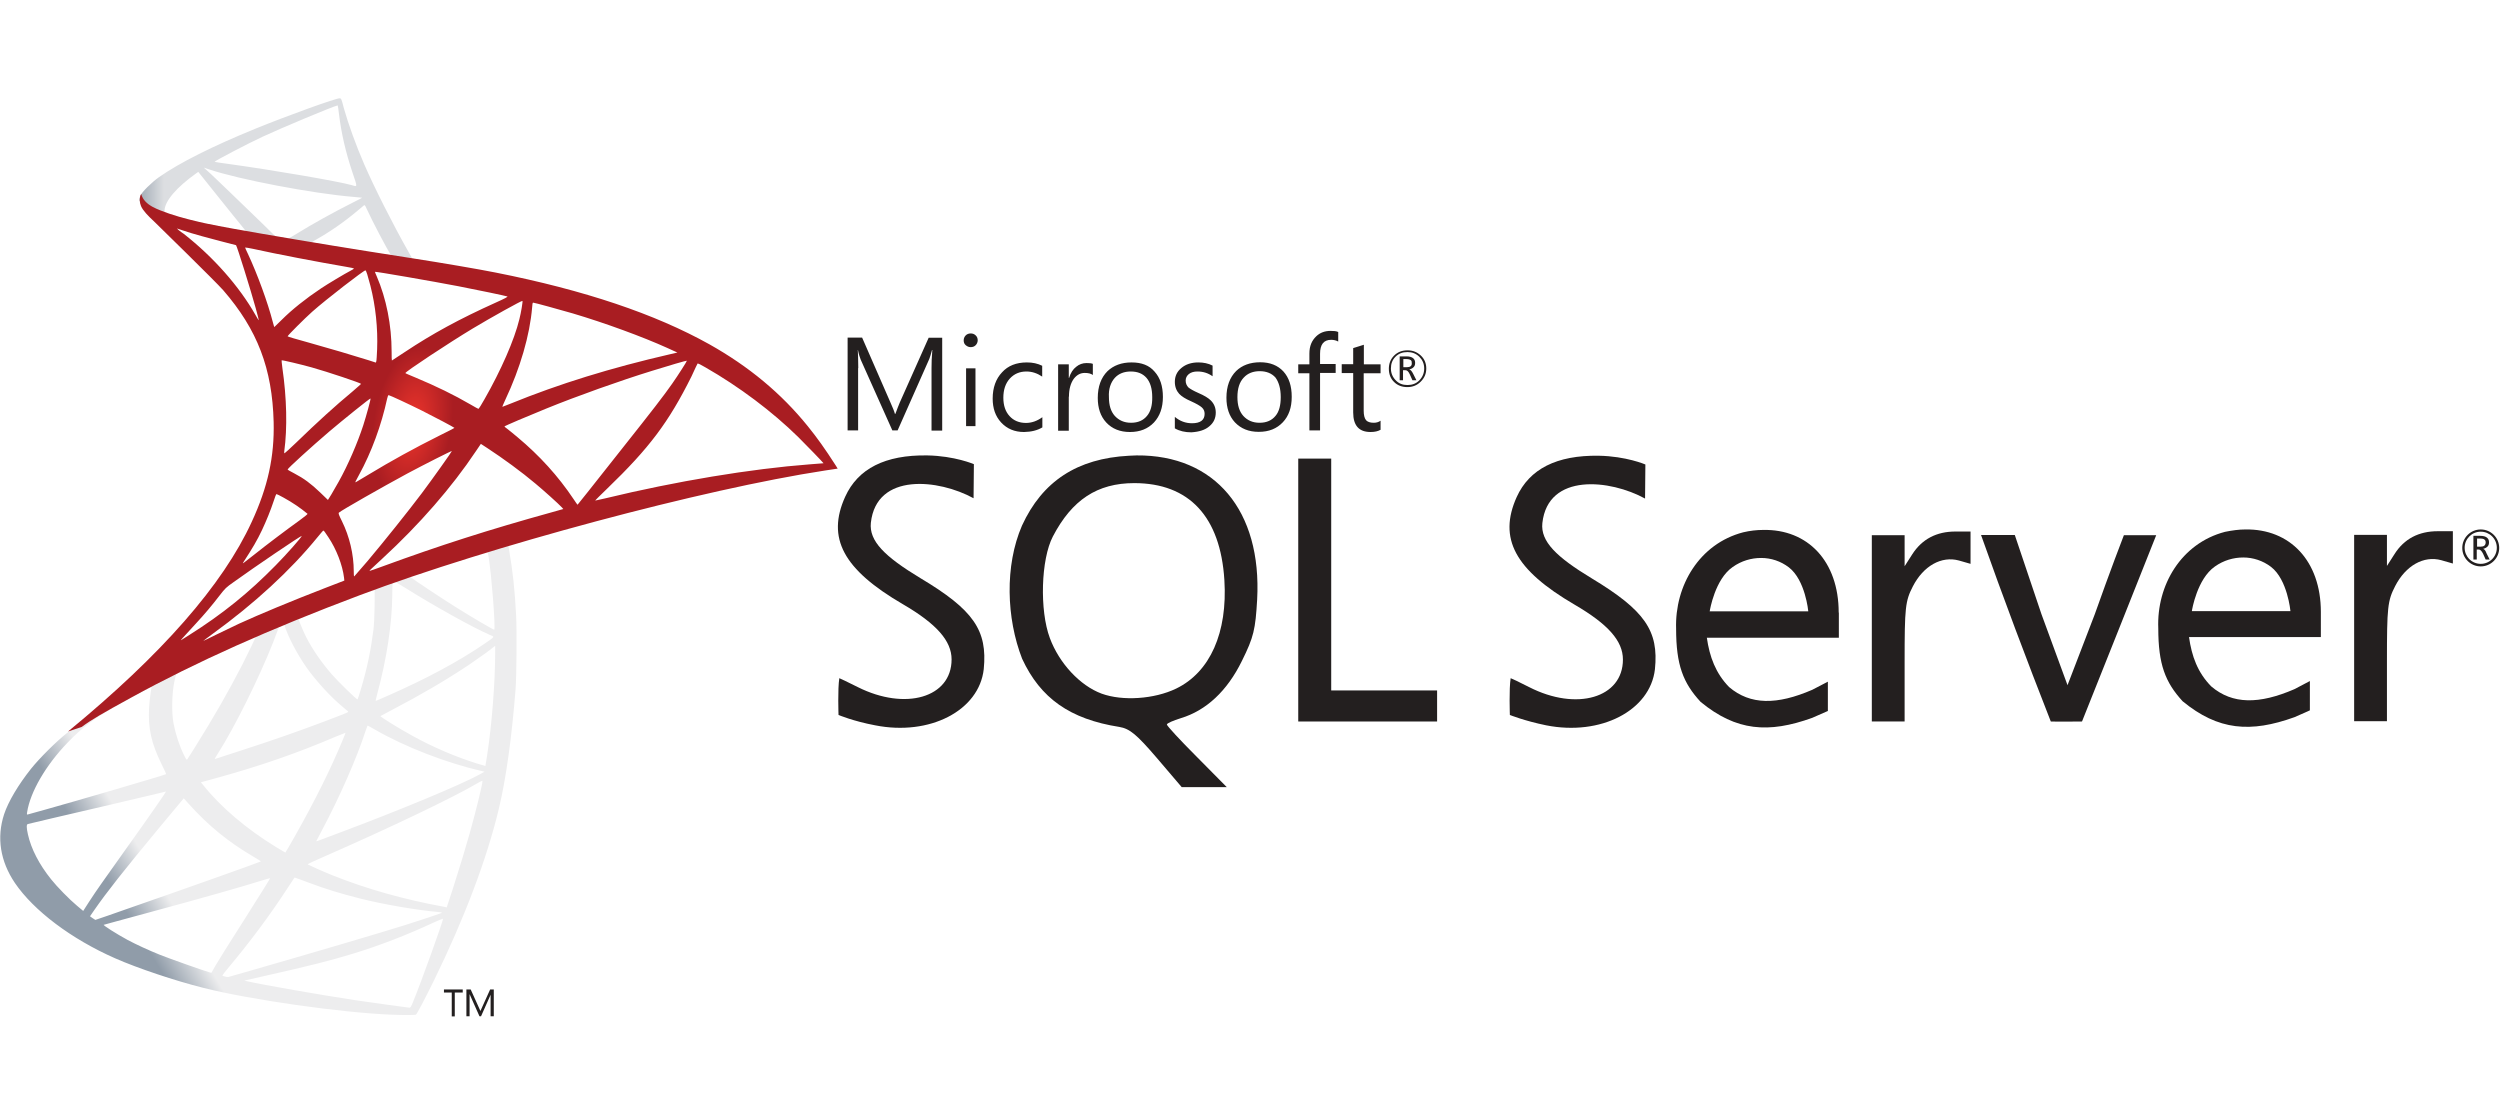 <svg version="1.1" id="Layer_1" xmlns="http://www.w3.org/2000/svg" xmlns:xlink="http://www.w3.org/1999/xlink" x="0px" y="0px"
	 viewBox="0 0 1570 700" enable-background="new 0 0 1570 700" xml:space="preserve">
<title>sqlserver</title>
<rect fill="#FFFFFF" width="1570" height="700"/>
<g>
	<g transform="matrix(.569 0 0 .569 199.451 -82.735)">
		
			<linearGradient id="SVGID_1_" gradientUnits="userSpaceOnUse" x1="-26809.965" y1="-9291.981" x2="-26458.898" y2="-9499.422" gradientTransform="matrix(0.119 0 0 0.119 2985.549 2268.884)">
			<stop  offset="0" style="stop-color:#909CA9"/>
			<stop  offset="1" style="stop-color:#EDEDEE"/>
		</linearGradient>
		<path fill="url(#SVGID_1_)" d="M233.3,726.2L30.7,792.4l-176.3,77.8l-49.3,13c-12.6,11.9-25.7,24-40,36.3
			c-15.6,13.5-30.2,25.7-41.3,34.6c-12.4,9.8-30.8,28.2-40.1,39.8c-13.9,17.5-25,36-29.7,50.2c-8.4,25.7-4.3,51.8,11.9,75.8
			c20.8,30.6,62.3,61.9,110.7,83.2c24.7,10.9,66.2,24.8,97.4,32.6c51.9,13.2,152.4,27.4,207.7,29.6c11.2,0.5,26.2,0.5,26.8,0
			c1.2-0.8,9.8-17.2,19.8-37.5c34-69.4,58.5-134.5,71.8-190c8-33.7,14.2-78.6,18.4-131.7c1.1-14.9,1.5-64.6,0.6-81.5
			c-1.4-27.6-3.8-49.9-7.7-71.8c-0.6-3.2-0.8-6.1-0.5-6.3c0.6-0.5,2.4-1.1,27.4-8.3L233.3,726.2L233.3,726.2L233.3,726.2
			L233.3,726.2z M187.1,753.3c1.8,0,6.7,47,8,76.7c0.3,6.3,0.2,10.4-0.2,10.4c-1.2,0-25.9-14.5-43.5-25.6
			c-15.3-9.6-44.4-28.9-49-32.6c-1.5-1.1-1.4-1.2,11.2-5.5C134.9,769.6,185.4,753.3,187.1,753.3z M83.9,787.3c1.4,0,4.9,2,13.3,7.2
			c31.5,19.8,74.4,43.6,92.8,51.6c5.7,2.4,6.3,1.5-6.7,10.4c-27.9,19-62.6,37.7-105.2,56.5c-7.5,3.4-13.8,6-13.9,6
			c-0.3,0,0.6-3.8,1.8-8.4c10.3-38.1,16.1-76.7,16.4-107.7c0.2-15.3,0.2-15.3,1.5-15.8C83.6,787.3,83.7,787.3,83.9,787.3L83.9,787.3
			z M62.6,795.4c0.9,0.9,0.3,35.2-0.9,44.6c-2.8,22.4-7,43.2-14.1,66.6c-1.7,5.7-3.2,10.4-3.5,10.7c-0.6,0.8-21.6-19.8-28.5-27.7
			c-11.9-13.8-21.3-27.6-28.2-41c-3.5-6.9-9-20.4-8.6-20.8C-18.7,826.1,62,794.8,62.6,795.4L62.6,795.4z M-37.6,834.8
			c0.2,0,0.3,0,0.5,0.2c0.3,0.3,1.4,2.8,2.3,5.5c4.9,13.3,15.9,32.9,25.4,45.5c10.4,13.8,24,28.5,35.4,38.1c3.7,3.1,7,6,7.5,6.4
			c0.9,0.9,1.2,0.8-23.7,10.3c-28.9,11-60.5,22.1-96.6,33.7c-8.6,2.8-17.3,5.6-25.9,8.4c-1.4,0.5-0.9-0.3,3.1-6.6
			c17.9-28,45.2-83,60.5-121.9c2.6-6.7,5.2-13.5,5.7-15c0.6-2.1,1.4-2.9,3.4-4C-39.1,835.1-38,834.8-37.6,834.8L-37.6,834.8z
			 M-68.2,847.5c0.5,0.3-7.4,16.7-15,31.7c-14.9,28.9-31.1,57.4-52.8,92c-3.7,6-7.2,11.5-7.7,12.1c-0.8,1.1-1.1,0.8-3.5-4
			c-5.2-10.3-9.5-23.4-11.8-35.5c-2.3-11.9-1.8-32.8,0.8-45.6c2-9.5,1.8-9.3,6.4-11.6C-132.2,876.6-68.8,846.9-68.2,847.5
			L-68.2,847.5z M196,858.2v6.4c0,34.1-3.7,81-9,115.2c-0.9,6-1.7,10.9-1.8,11c0,0-4.4-1.2-9.6-2.8c-23-7.2-47.9-17.8-70.4-30.2
			c-14.9-8.1-36.4-21.4-35.8-22.1c0.2-0.2,6.6-3.5,14.1-7.5c30-15.6,58.8-32.5,83.8-49.2c9.3-6.3,23.4-16.4,26.5-19.1L196,858.2
			L196,858.2z M-183.8,903.5c0.6,0,0.5,1.2-0.5,6.7c-0.6,4-1.4,11.3-1.7,16.4c-1.2,22.4,2.4,38.9,13.5,61.6
			c3.1,6.3,5.5,11.5,5.4,11.6c-1.1,0.9-102.4,30.6-134.3,39.4c-9.5,2.6-17.8,4.9-18.4,5.1c-1.1,0.3-1.2,0.2-0.8-2.5
			c3.5-22.5,20.7-51.9,44.6-76.7c15.9-16.5,28.6-26.2,50.4-38.6c15.6-8.9,39.7-22.2,41.5-22.8C-184.1,903.5-184,903.5-183.8,903.5
			L-183.8,903.5z M55.1,946.3c0.2-0.2,3.8,1.8,8.3,4.4c32.8,19,78.4,36.6,117.3,45.6l3.5,0.8l-4.9,2.8
			c-20.4,11.3-87.3,39.2-155.7,64.8c-10,3.7-19.8,7.4-21.6,8.1c-1.8,0.8-3.5,1.2-3.5,1.1c0-0.2,2.8-5.5,6.3-12.1
			c19.1-35.8,38.4-79.5,48.2-109.8C54.2,949,54.9,946.4,55.1,946.3L55.1,946.3z M30.7,954.2c0.2,0.2-1.1,3.4-2.6,7
			c-13.3,32.3-30.8,67.5-53.1,107c-5.7,10.1-10.4,18.2-10.6,18.2c-0.2,0-4.7-2.8-10.3-6.1c-32.5-19.9-61.3-44.4-80.1-68.1l-2.8-3.4
			l13.9-3.8c49.9-13.6,92.3-28.3,134.5-46.4C25.7,956.2,30.6,954.2,30.7,954.2z M182,1007.1C182,1007.1,182.2,1007.2,182,1007.1
			c0.2,3.5-7.7,35.1-14.1,57.9c-5.4,19.1-10,34.2-18.4,60.6c-3.7,11.6-6.9,21.3-7,21.3c-0.2,0-1.1-0.2-2-0.5
			c-45.5-8.3-86.2-19.8-124.5-35.1c-10.7-4.3-26-11.2-27-11.9c-0.3-0.3,8.9-4.6,20.5-9.6c69.7-30.5,142-65.1,166.8-79.9
			C179.3,1008,181.6,1007.1,182,1007.1L182,1007.1z M-167.3,1019c0.3,0.3-19.1,28.3-46.4,66.5c-9.5,13.3-20.5,28.9-24.7,34.8
			c-4.1,5.8-10.4,15-13.9,20.5l-6.4,10l-6.9-5.8c-8.1-6.7-22.2-21.1-28.5-29.1c-13.2-16.4-22.1-33.7-25.6-49.5
			c-1.7-7.4-1.7-11-0.2-11.5c2.3-0.6,43.2-10.3,81.5-19.1c21.3-4.9,45.9-10.7,54.8-12.9C-174.6,1020.7-167.4,1019-167.3,1019
			L-167.3,1019z M-147.7,1026.5l4.9,5.5c22.1,24.7,44.6,42.9,71.8,58.8c4.9,2.8,8.6,5.2,8.3,5.4c-1.1,0.8-94.6,34-138,49
			c-24.3,8.6-44.4,15.5-44.6,15.5c-0.2,0-1.5-0.9-3.1-2l-2.8-2l4.4-6.4c14.4-20.8,32.5-43.6,71.8-91.1L-147.7,1026.5L-147.7,1026.5z
			 M-25.5,1114c0.2-0.2,6.9,2.3,15.2,5.4c19.9,7.5,35.7,12.2,56.8,17.6c26,6.6,63.7,13,85.9,14.9c3.4,0.3,5.2,0.6,4.6,1.1
			c-1.1,0.6-23.6,8.1-40.1,13.3c-26.3,8.3-106.7,32-172.3,50.8c-12.1,3.5-22.5,6.4-23.1,6.6c-1.5,0.3-6.6-1.1-6.6-1.7
			c0-0.3,3.7-5.1,8.1-10.3c22-26.3,44-55.7,62.2-83.6C-29.8,1120.4-25.5,1114.1-25.5,1114L-25.5,1114z M-52.4,1114.7
			c0.2,0.2-10.7,17.6-29.7,47.6c-8.1,12.7-17.2,27.1-20.4,32.2c-3.1,4.9-7.7,12.6-10.3,16.8l-4.4,7.8l-2.3-0.6
			c-5.5-1.5-44.3-15.2-54.5-19.3c-12.7-5.1-25.9-11.2-35.7-16.4c-12.2-6.6-27.6-16.4-26.3-16.7c0.3-0.2,21.3-5.8,46.6-12.7
			c67.1-18.2,104.3-28.8,128.6-36.4C-56.4,1115.6-52.6,1114.6-52.4,1114.7L-52.4,1114.7z M138.2,1159.4h0.2
			c0.6,1.5-24.2,70.4-33.2,92.2c-2,4.9-2.8,6.1-3.8,6c-2.6-0.2-38.6-5.2-60.5-8.4c-38.1-5.8-102.1-17-118.2-20.7l-3.7-0.8l22.8-5.2
			c49-11,72.6-17,96.5-24.3c30.2-9.2,60-20.7,90.2-34.8C133.2,1161.3,137.2,1159.6,138.2,1159.4L138.2,1159.4z"/>
		
			<linearGradient id="SVGID_2_" gradientUnits="userSpaceOnUse" x1="-26796.117" y1="-16163.098" x2="-26513.639" y2="-16163.098" gradientTransform="matrix(0.119 0 0 0.119 2985.549 2268.884)">
			<stop  offset="0" style="stop-color:#939FAB"/>
			<stop  offset="1" style="stop-color:#DCDEE1"/>
		</linearGradient>
		<path fill="url(#SVGID_2_)" d="M24.5,253.9c-3.4-0.5-57.7,19.1-92.8,33.4c-47.3,19.3-84.1,37.7-106.7,53.6
			c-8.4,6-19,16.5-20.7,20.7c-0.6,1.5-0.9,3.4-0.9,5.2l20.5,19.4l48.8,15.6l116.2,20.8l132.9,22.8l1.4-11.5c-0.5,0-0.8-0.2-1.2-0.2
			l-17.5-2.8l-3.5-6.3c-18.1-31.9-38-71.4-49.6-98c-9-20.7-17.6-44.6-22.4-61.7C26.4,254.7,26.1,254.1,24.5,253.9L24.5,253.9
			L24.5,253.9L24.5,253.9z M22,261.8h0.2c0.2,0.2,0.8,4.4,1.4,9.5c2.6,21.4,7.4,42.1,14.9,64.5c5.7,16.8,5.7,15.9-0.9,13.9
			c-15.6-4.3-85.6-16.4-136.3-23.4c-8.1-1.1-15-2.1-15-2.3c-0.6-0.6,36.6-20.1,53-27.7C-39.9,286.6,17.7,262.5,22,261.8L22,261.8z
			 M-125.6,330.4l6,2c32.5,11,114.1,26.6,159.1,30.3c5.1,0.5,9.3,0.9,9.5,0.9c0.2,0.2-4.1,2.4-9.6,5.1
			c-21.7,10.9-45.6,24.2-62.2,34.5c-4.9,3.1-9.3,5.5-10,5.5c-0.6,0-3.8-0.6-7.2-1.1l-6.1-0.9l-15.3-15c-27-26.2-48.1-46.4-56.2-54.1
			L-125.6,330.4z M-131.7,335.1l21.6,27c11.8,14.9,23.7,29.4,26.3,32.6c2.6,3.2,4.7,5.8,4.6,6c-0.6,0.5-31.2-5.5-47.5-9.2
			c-16.7-3.8-23.6-5.7-33.8-8.9l-8.4-2.8v-2.1c0.2-10.3,13.2-25.6,35.2-41.2L-131.7,335.1L-131.7,335.1z M51.7,371.9
			c0.6,0,1.4,1.4,3.2,5.5c5.2,11.5,21.4,42.4,25.4,48.4c1.2,2,3.4,2.1-18.2-1.4C10.2,416-6.5,413.2-6.5,412.9c0-0.2,1.5-1.2,3.5-2.3
			c16.1-8.9,32.3-20.2,46.7-32.3c3.5-2.9,6.7-5.7,7.3-6.1C51.2,371.9,51.6,371.7,51.7,371.9L51.7,371.9z"/>
		
			<radialGradient id="SVGID_3_" cx="-5217.273" cy="-11920.653" r="37.504" gradientTransform="matrix(-1.14 -0.171 0.346 -2.28 -1718.268 -27458.141)" gradientUnits="userSpaceOnUse">
			<stop  offset="0" style="stop-color:#EE352C"/>
			<stop  offset="1" style="stop-color:#A91D22"/>
		</radialGradient>
		<path fill="url(#SVGID_3_)" d="M-194.7,359.5c0,0-3.4,5.4-0.2,13.3c2,4.9,7.8,10.9,14.4,17c0,0,68.1,66.5,76.4,76
			c37.7,43.5,54.1,86.4,55.6,145.5c0.9,38-6.3,71.4-24.2,110.1c-31.9,69.5-99.1,146.2-202.8,231.4l15.2-5.1
			c9.8-7.4,23.1-15.2,54.4-32.3c72.1-39.5,153.3-75.8,252.8-113.2c143.3-53.9,379-117,513.2-137.5l13.9-2.1l-2.1-3.4
			c-12.2-19-20.7-30.8-30.8-43.3c-29.4-36.4-65.1-66-108.7-90.5c-60-33.5-137.7-59.7-236-79.2c-18.5-3.7-59.3-10.7-92.3-15.8
			c-70.1-10.9-115.5-18.4-165.4-27c-17.9-3.1-44.7-7.7-62.5-11.5c-9.2-2-26.8-6.1-40.6-10.9C-175.4,376.8-191.3,372.5-194.7,359.5
			L-194.7,359.5z M-155.2,397.7c0.2-0.2,2.6,0.8,5.8,1.8c5.8,2,13.3,4.3,22.2,6.7c6.7,1.8,13.5,3.6,20.2,5.4
			c9.2,2.3,16.8,4.4,17,4.4c1.1,1.1,16.5,50.5,21.7,69.5c2,7.2,3.5,13.3,3.4,13.3c-0.2,0.2-1.8-2.4-3.8-6
			c-17.9-31.5-46.2-63.6-79-89.3C-152,400.7-155.2,397.9-155.2,397.7L-155.2,397.7z M-79.8,418.6c0.8,0,4.1,0.5,8.3,1.4
			c26,5.8,72.7,14.7,102.6,19.8c5.1,0.8,9,1.7,9,2c0,0.3-1.8,1.4-4.1,2.6c-5.1,2.6-25.4,14.7-32.2,19.3
			c-17,11.3-32.3,23.6-43.3,34.6c-4.4,4.4-8.3,8.1-8.3,8.1s-0.9-2.6-1.7-5.8c-5.5-21.3-17-52.8-27.4-75c-1.7-3.5-3.1-6.7-3.1-7
			C-80,418.7-80,418.6-79.8,418.6L-79.8,418.6z M52.8,443.8c0.9,0.3,2.5,5.5,5.5,17c5.7,22.2,8.3,47,7.4,70.1
			c-0.3,6.4-0.6,12.4-0.9,13.2l-0.5,1.5l-8-2.6c-16.4-5.2-43-13-65.8-19.4c-13-3.5-23.6-6.7-23.6-7c0-0.9,19-19.9,27.1-27.1
			C9.4,475.8,51.4,443.4,52.8,443.8L52.8,443.8z M63.3,445.4c0.5-0.5,63.4,10.4,92,15.9c21.3,4.1,52.2,10.6,54.1,11.3
			c0.9,0.3-2.3,2.1-12.6,6.7c-40.4,18.2-70.4,34.6-100.3,54.5c-7.8,5.2-14.4,9.5-14.5,9.5c-0.2,0-0.3-4.4-0.3-9.8
			c0-29.1-5.8-58.5-16.5-83.3C64.1,447.8,63.2,445.5,63.3,445.4z M226.1,477.5c0.5,0.5-1.5,12.9-3.4,20.2
			c-5.5,22.8-20.4,56.7-38.6,88.5c-3.2,5.7-6.1,10.3-6.4,10.4c-0.3,0.2-4.4-2.1-9.2-4.9c-17.8-10.4-38-20.2-60-29.4
			c-6.1-2.6-11.5-4.7-11.6-5.1c-1.1-0.9,48.2-33.5,74.3-49.2C191.8,495.6,225.5,476.9,226.1,477.5L226.1,477.5z M237.8,479.4
			c1.4,0,29.3,7.7,43.8,11.9c36,10.7,77.3,25.9,104.3,38.1l11.2,5.1l-7.8,1.8C323.4,551.5,267,568.9,212.7,591
			c-4.4,1.8-8.4,3.4-8.7,3.4c-0.3,0,1.2-3.5,3.2-7.8c16.4-34.8,27-71.1,29.6-102C236.9,481.7,237.3,479.4,237.8,479.4L237.8,479.4z
			 M-39.7,543.1c0.5-0.5,21.7,4.6,33.2,7.8C11,555.8,48,568.2,48,569.1c0,0.2-4.1,3.7-9,8c-20.1,16.7-39.4,34.3-62.5,56.7
			c-6.9,6.6-12.7,11.9-13,11.9c-0.3,0-0.5-0.9-0.3-2.1c3.5-25.7,2.8-58.8-2.1-92.3C-39.4,546.9-39.9,543.2-39.7,543.1z M407.6,543.5
			c0.3,0.3-9.8,16.2-16.2,25.3c-9.2,13.2-22.7,30.6-53.1,68.9c-16.1,20.2-34.1,43-40.1,50.7c-6.1,7.7-11.2,14.1-11.3,14.1
			c-0.2,0-2.1-2.8-4.3-6.1c-17.2-25.7-37.7-48.2-62-68.5c-4.6-3.8-9.6-8-11.3-9.2c-1.7-1.2-3.1-2.4-3.1-2.6c0-0.5,26-11.6,45.8-19.6
			c34.6-14.1,81.8-30.9,117.1-41.8C387.5,548.9,407.3,543.2,407.6,543.5L407.6,543.5z M419.4,546.6c0.6-0.2,4.3,1.7,8.7,4.3
			c37.2,21.3,73.7,48.7,102.4,76.9c8.1,8,28.2,28.8,27.9,28.9c0,0-7,0.6-15.3,1.2c-64.5,4.9-147,18.5-226.3,37.7
			c-5.4,1.2-10.1,2.3-10.4,2.3c-0.3,0,5.7-6,13.2-13.2c46.6-44.9,67.8-73.2,93-123.7C416,553.5,419.1,547,419.4,546.6
			C419.2,546.6,419.2,546.6,419.4,546.6L419.4,546.6z M78.4,581.5c2.1,0.5,22.1,9.8,37.1,17.3c13.8,6.9,34.5,17.9,35.5,18.8
			c0.2,0.2-7.2,4-16.2,8.4c-28.8,14.4-53.4,28-79.2,43.6c-7.3,4.4-13.5,8.1-13.6,8.1c-0.6,0-0.5-0.6,3.7-8.1
			c13.8-25.1,24.8-55.1,31.1-84.4C77.3,583,77.9,581.5,78.4,581.5L78.4,581.5z M58.4,585.2c0.5,0.5-4.7,19.3-8,29.6
			c-6.3,19.4-16.8,43.8-27.1,62.2c-2.5,4.3-6.1,10.6-8.1,14.1l-3.8,6.1l-8.6-8.3c-10-9.6-18.1-15.6-28.5-21c-4.1-2.1-7.4-4-7.4-4.3
			c0-1.2,26.2-25,46.2-42.1C27.7,609.1,58,584.7,58.4,585.2L58.4,585.2z M180.2,635.3l7.5,4.9c17.1,11.2,37.4,26,52.8,39
			c8.7,7.2,25.6,22.4,28.9,26l1.8,2l-12.4,3.5c-70.1,19.4-124.3,36.8-187.6,60c-7,2.6-13,4.7-13.5,4.7c-0.9,0-1.7,0.8,14.1-13.8
			c40.4-37.2,76.3-78.3,102.9-118.2L180.2,635.3L180.2,635.3z M148.2,643.2c0.3,0.3-20.7,29.9-33.2,46.6c-15,19.9-41.7,53.3-60,75
			c-7.7,9-14.2,16.5-14.5,16.7c-0.5,0.2-0.6-2.1-0.6-5.7c0-18.5-4.7-38.3-13-55.1c-3.5-7-4.1-8.7-3.4-9.5c2.9-2.6,47.5-28,75.6-43.2
			C118,657.9,147.7,642.9,148.2,643.2L148.2,643.2z M-45.4,690.7c0.5,0,4,1.8,8,4c9.8,5.4,18.5,11.3,26.3,17.8
			c0.3,0.3-3.7,3.5-8.9,7.3c-14.5,10.4-36.6,27.1-49.5,37.4c-13.5,10.7-13.9,11-12.4,8.7c10.1-15.5,15.2-24.2,20.5-35.4
			c4.7-10,9.5-21.7,12.9-32C-47.2,694.1-45.7,690.7-45.4,690.7L-45.4,690.7z M6.2,731.1c0.8-0.2,1.7,1.2,5.8,7.4
			c8.7,13,15.5,30.5,17.2,44.6l0.3,3.1l-21,8.1C-29,808.8-63.6,823.2-87,833.9c-6.6,3.1-18.1,8.6-25.6,12.3
			c-7.5,3.8-13.6,6.7-13.6,6.6s4.7-3.7,10.6-8c45.8-33.2,85.5-69.7,115.2-106.1c3.2-3.8,6.1-7.4,6.4-7.5L6.2,731.1L6.2,731.1z
			 M-17.5,736.9c0.6,0.6-16.8,20.4-28.8,32.5c-29.6,30.2-58.8,53.8-95.1,76.7c-4.6,2.9-8.7,5.5-9.2,5.8c-1.1,0.6,0.3-0.9,16.2-18.2
			c10.1-10.9,17.8-20.1,26.5-31.4c5.8-7.5,6.9-8.6,15.3-14.5C-70,771.5-18.1,736.3-17.5,736.9z"/>
	</g>
</g>
<g>
	<path fill="#231F1F" d="M713.8,286L713.8,286c-1.6,0-3.2,0.2-4.8,0.2c-32.5,1.7-54.4,16-67.2,43.9c-10.9,25.2-9.8,58.2,0.1,83.6
		c11.5,24.8,30,37.9,61,42.8c6.6,1.1,10.9,4.7,23.6,19.5l15.6,18.3h28.3l-18.8-19c-10.4-10.4-18.8-19.5-18.8-20.3c0-0.8,4-2.5,8.8-4
		c15.9-4.8,29.1-17.1,38.3-35.9c7.5-15.1,8.5-19.8,9.6-38.6C792.5,320.6,762.9,285.6,713.8,286z M738.7,432.4L738.7,432.4
		c-13.8,6.7-33.8,8-46.9,3.2c-13.5-5-26.6-19-32.5-34.9c-6.5-17.4-5.6-49.4,1.9-63.8c12-23,27.9-33.5,51.1-33.5
		c34.5,0,54.1,21.1,56.6,60.8C771,397.3,759.9,422.1,738.7,432.4z"/>
	<path fill="#231F1F" d="M1228,333.8c-11.9,0-21,4.8-27.1,14.3l-4.8,7.5v-19.5h-20.6v117h20.6v-37.4c0-34.2,0.4-38.2,5.2-47.5
		c6.6-12.8,17.9-19.2,28.9-16.2l7.3,2.1v-20.3L1228,333.8L1228,333.8L1228,333.8z"/>
	<g>
		<polygon fill="#231F1F" points="1107.2,332.8 1107.2,332.8 1107.2,332.8 		"/>
		<path fill="#231F1F" d="M1154.7,384.7c0-32.2-19.4-52.5-47.5-51.9c-4,0-8.3,0.5-12.5,1.5c-27.5,7.2-43,33.5-42.1,60.6
			c0,22.7,4.4,34,15.4,45.9c22.4,18.4,42.7,19.9,70.1,10c4.7-2,9.8-4.3,9.8-4.3v-18.4l-9.8,5.1c-22.2,9.6-38.9,9.6-52.2-1.7
			c-8.5-8.7-12.3-19.1-14-31h82.9V384.7z M1073.7,384.1L1073.7,384.1L1073.7,384.1L1073.7,384.1L1073.7,384.1L1073.7,384.1v-0.2h0
			c0.1-0.8,3.3-20.1,14.4-27.8c5.5-3.9,11.7-5.7,17.9-5.7c6.2,0,12.3,2,17.4,5.9c10.4,8,12.2,27.6,12.2,27.6h-61.8
			C1073.7,383.9,1073.7,384.1,1073.7,384.1L1073.7,384.1z"/>
	</g>
	<path fill="#231F1F" d="M577.9,363c-22.3-13.5-32.2-23.2-31-34.7c3.5-31.8,42.7-27.4,64.5-15.4l0.2-21.4c0,0-12-5.2-29.3-5.5
		c-26.4-0.4-43.5,8.3-51.5,25.9c-11.8,26-1.3,45.7,36.3,67.6c21.1,12.3,30.5,23,30.5,34.6c0,24-29,32.4-58.9,17.4
		c-6.2-3.1-11.4-5.6-11.6-5.6c-1.1,6.8-0.5,23.1-0.5,23.1s9.2,3.9,23,6.5c34.2,6.8,65.3-9.2,68.2-35.3
		C620.2,395.8,611.4,383,577.9,363L577.9,363L577.9,363z"/>
	<path fill="#231F1F" d="M1457.5,384.3c0-32-19.4-52.3-47.5-51.8l0,0c-4,0-8.3,0.6-12.7,1.5c-27.5,7.2-43,33.5-41.9,60.6
		c0,22.7,4.4,33.9,15.3,45.8c22.4,18.4,42.7,19.9,70.2,10c4.7-2,9.7-4.3,9.7-4.3v-18.4l-9.7,5.1c-22.2,9.6-38.9,9.6-52.2-1.7
		c-8.6-8.7-12.3-19-14-31h82.8V384.3z M1376.5,383.8l0-0.1h0c0.1-0.8,3.3-20.1,14.4-27.9c5.5-3.9,11.7-5.7,17.9-5.7
		c6.1,0,12.3,2,17.4,5.9c10.4,8,12.2,27.8,12.2,27.8h-61.8C1376.5,383.7,1376.5,383.8,1376.5,383.8z"/>
	<path fill="#231F1F" d="M999.6,363.2c-22.3-13.5-32.2-23.2-31-34.7c3.5-31.8,42.7-27.4,64.5-15.4l0.2-21.4c0,0-12-5.2-29.3-5.5
		c-26.4-0.4-43.5,8.3-51.5,25.9c-11.7,26-1.2,45.7,36.3,67.6c21.1,12.3,30.4,22.8,30.4,34.5c0,24-29,32.6-58.9,17.3
		c-6.1-3.1-11.3-5.6-11.6-5.6c-1.1,6.8-0.5,23.1-0.5,23.1s9.1,3.7,22.8,6.5c34.2,6.8,65.3-9.2,68.3-35.2
		C1041.8,396.1,1032.9,383.3,999.6,363.2L999.6,363.2L999.6,363.2z"/>
	<path fill="#231F1F" d="M1530.9,333.6c-11.9,0-21.1,4.8-27.1,14.3l-4.8,7.5v-19.5h-20.6v117h20.6v-37.4c0-34.2,0.4-38.2,5.2-47.5
		c6.6-12.8,17.9-19.2,28.9-16.2l7.3,2.1v-20.3L1530.9,333.6L1530.9,333.6z"/>
	<polygon fill="#231F1F" points="836,362.6 836,288 815.3,288 815.3,453.1 902.5,453.1 902.5,433.6 836,433.6 836,362.6 	"/>
	<path fill="#231F1F" d="M1315.5,385.8l-17.1,44.5l-16.4-44.7l-16.7-49.6h-21.2c13.8,39,28.7,78.6,43.8,117.1c6.5,0.2,13.1,0,19.6,0
		l23.1-57.9l23.5-59.1h-20.3C1333.8,336,1324.8,359.5,1315.5,385.8L1315.5,385.8L1315.5,385.8z"/>
	<path fill="#231F1F" d="M892.2,223.2c-2.3-2.1-4.9-3.2-8.3-3.2c-3.4,0-6.2,1.1-8.4,3.3c-2.3,2.3-3.3,5.1-3.3,8.3
		c0,3.4,1.1,6.2,3.3,8.3c2.1,2.1,4.9,3.2,8.3,3.2v0c3.3,0,6.1-1.1,8.4-3.4c2.3-2.3,3.5-4.9,3.5-8.3
		C895.7,228.1,894.5,225.3,892.2,223.2z M891.3,238.9c-2,2-4.4,2.9-7.4,2.9c-3,0-5.4-0.9-7.3-2.9c-2-2-3.1-4.5-3.1-7.5
		s0.9-5.4,2.9-7.4c2-2,4.4-2.9,7.5-2.9c2.9,0,5.3,0.9,7.4,2.9c2,2,3.1,4.4,3.1,7.4S893.3,236.9,891.3,238.9z M885,232
		c1.2-0.3,2.1-0.7,2.8-1.5c0.7-0.7,0.9-1.6,0.9-2.7c0-1.2-0.4-2.1-1.2-2.8c-0.9-0.8-2.4-1.2-4.3-1.2H879v15h2.1v-6.3l0.3,0h1.3
		c1,0,1.9,0.9,2.7,2.7l1.6,3.6h2.5l-2-4C886.7,233.2,885.9,232.2,885,232z M883.6,230.6h-2.3v-5.1h0h1.9c1.3,0,2.3,0.3,2.8,0.7
		c0.5,0.4,0.6,0.9,0.6,1.9C886.7,229.8,885.6,230.6,883.6,230.6z M583.2,212.1h8.5v58.3H585v-39.2c0-3.1,0.1-6.9,0.5-11.4h-0.2
		c-0.7,2.6-1.2,4.4-1.7,5.6l-19.9,44.9h-3.3l-19.9-44.5c-0.5-1.3-1.2-3.3-1.7-6h-0.1c0.1,2.3,0.3,6.2,0.3,11.4l-0.1,0v39.1h-6.6V212
		h9.1l17.9,41c1.3,2.9,2.3,5.3,2.7,6.9h0.3c1.2-3.2,2.1-5.6,2.8-7.2L583.2,212.1z M606.7,231.3h5.9v36.3h-5.9V231.3z M612.7,210.6
		c0.9,0.8,1.3,1.9,1.3,3.1c0,1.2-0.5,2.3-1.3,3.1c-0.8,0.8-1.8,1.2-3.1,1.2h0c-1.2,0-2.1-0.4-3.1-1.2c-0.9-0.8-1.3-1.7-1.3-3.1
		c0-1.2,0.5-2.3,1.3-3.1c0.8-0.8,1.9-1.2,3.1-1.2C610.8,209.4,611.9,209.8,612.7,210.6z M644.9,227.6c3.6,0,6.8,0.7,9.6,2.1v6.8
		c-3.1-2.1-6.4-3.2-9.9-3.2c-4.3,0-7.7,1.5-10.4,4.4c-2.8,3.1-4.1,7.1-4.1,12.1c0,4.8,1.3,8.7,3.9,11.5c2.5,2.8,6,4.3,10.3,4.3
		c3.6,0,7-1.2,10.3-3.6v6.4c-3.2,1.9-6.9,2.8-11.5,2.9c-5.9,0-10.7-2-14.4-6c-3.6-3.9-5.3-8.9-5.3-15c0-6.8,2-12.4,5.9-16.5
		C633,229.7,638.2,227.6,644.9,227.6z M682.3,228c1.7,0,3.1,0.1,4,0.5v7c-1.2-0.9-2.8-1.3-5.1-1.3c-2.7,0-4.9,1.2-6.8,3.6
		c-2,2.7-3.1,6.5-3.1,11.3h-0.1v21.4h-6.7v-41.7h6.7v8.5h0.2c0.9-3.1,2.5-5.5,4.5-7C677.7,228.8,679.9,228,682.3,228z M710.6,227.6
		c-6.3,0-11.3,1.9-15.1,5.5c-4,4-6.1,9.6-6.1,16.8c0,6.3,1.7,11.5,5.3,15.4c3.7,4,8.7,6,14.9,6v0c6.3,0,11.3-2,15.1-6
		c3.7-4,5.6-9.3,5.6-16c0-6.8-1.7-12-5.2-15.9C721.7,229.4,716.9,227.6,710.6,227.6z M720.3,261.2c-2.3,2.8-5.6,4.3-10,4.3
		c-4.3,0-7.6-1.5-10.2-4.3c-2.5-2.8-3.7-6.7-3.7-11.8c-0.3-5.1,1.1-9.2,3.7-12.1c2.5-2.7,5.9-4,10-4c4.3,0,7.5,1.3,9.9,4
		c2.4,2.8,3.6,6.8,3.6,12.1C723.7,254.5,722.6,258.5,720.3,261.2z M760.4,251.5c2,2,3.1,4.5,3.1,7.6c0,3.5-1.3,6.3-3.9,8.5l0,0
		c-2.7,2.4-6.5,3.6-11.5,3.9c-3.9,0-7.4-0.8-10.3-2.5v-7.2c3.2,2.7,6.8,4,10.8,4c5.2,0,7.9-2,7.9-5.9c0-1.6-0.5-2.9-1.7-4
		c-1.2-1.1-3.5-2.4-6.8-3.9c-3.5-1.5-6-3.1-7.5-4.7c-1.7-1.9-2.7-4.4-2.7-7.5c0-3.5,1.3-6.4,4.1-8.7c2.7-2.3,6.3-3.5,10.6-3.5
		c3.3,0,6.3,0.6,9,2v6.7c-2.8-2-5.9-3-9.5-3c-2.3,0-4,0.5-5.4,1.6c-1.3,1.1-2,2.4-2,4.1c0,1.9,0.7,3.2,1.7,4.3
		c1.1,0.9,3.1,2.1,6.3,3.5C756.3,248.4,758.8,249.9,760.4,251.5z M791.4,227.5L791.4,227.5c-6.3,0-11.4,1.9-15.1,5.5
		c-4,4-6.1,9.6-6.1,16.8c0,6.3,1.7,11.5,5.3,15.4c3.8,4,8.7,6,15,6c6.4,0,11.3-2,15.1-6c3.8-4,5.6-9.3,5.6-16c0-6.8-1.7-12-5.2-15.9
		C802.4,229.4,797.5,227.5,791.4,227.5z M801,261.2c-2.3,2.8-5.6,4.3-10,4.3c-4.3,0-7.6-1.5-10.2-4.3c-2.5-2.8-3.7-6.7-3.7-11.8
		c0-5.4,1.3-9.5,4-12.3c2.5-2.7,5.9-4,10-4c4.1,0,7.5,1.3,9.9,4c2.1,2.9,3.3,6.9,3.3,12.3h0C804.3,254.5,803.3,258.5,801,261.2z
		 M835.6,207.8c2,0,3.6,0.1,4.8,0.7v6c-1.2-0.7-2.8-1.1-4.4-1.1c-4.7,0-7,2.9-7,8.8v6.4h9.8v5.6H829v36.1h-6.7l0,0v-35.9h-7v-5.6h7
		V222c0-4.7,1.5-8.1,4.3-10.8C829,208.9,832,207.8,835.6,207.8z M862.7,265.5c1.6,0,3.1-0.4,4.3-1.3v5.7c-1.6,0.9-3.6,1.4-6.3,1.4
		c-7.3,0-10.9-4.1-10.9-12.3l0,0v-24.7h-7.2v-5.6h7.2v-10.1c2.1-0.7,4.4-1.3,6.7-2.1v12.3H867v5.6h-10.6v23.5c0,2.8,0.5,4.8,1.5,6
		C858.8,264.9,860.4,265.5,862.7,265.5z"/>
	<path fill="#231F1F" d="M1559.4,344.7c1.2-0.3,2.1-0.8,2.8-1.5c0.7-0.7,0.9-1.6,0.9-2.7c0-1.2-0.4-2.1-1.2-2.8
		c-0.9-0.8-2.4-1.2-4.3-1.2h-4.3v14.9h2.1v-6.3h1.3c0.9,0,1.8,0.9,2.7,2.7l1.6,3.6h2.5l-2-4C1560.9,345.7,1560.2,344.9,1559.4,344.7
		z M1557.9,343.3L1557.9,343.3C1557.9,343.3,1557.9,343.3,1557.9,343.3h-2.3v-5.1h1.9c1.3,0,2.3,0.2,2.8,0.7
		c0.5,0.4,0.7,0.9,0.7,1.9C1560.9,342.5,1559.8,343.3,1557.9,343.3L1557.9,343.3z M1557.9,332.5c-6.4,0-11.6,5.2-11.6,11.6
		s5.2,11.6,11.6,11.6s11.6-5.2,11.6-11.6S1564.3,332.5,1557.9,332.5z M1557.9,354.1c-5.6,0-10.1-4.5-10.1-10.1s4.5-10.1,10.1-10.1
		s10.1,4.5,10.1,10.1S1563.5,354.1,1557.9,354.1z"/>
</g>
<path fill="#231F1F" d="M290.5,623.3h-4.9v15h-1.9v-15h-4.9v-1.9h11.8V623.3z M307.8,621.4l-6.1,13.5l-6.1-13.5l-2.7,0v16.8h2v-13.9
	l6.2,13.9l1,0l6-13.5v13.5h2v-16.8L307.8,621.4z"/>
</svg>
